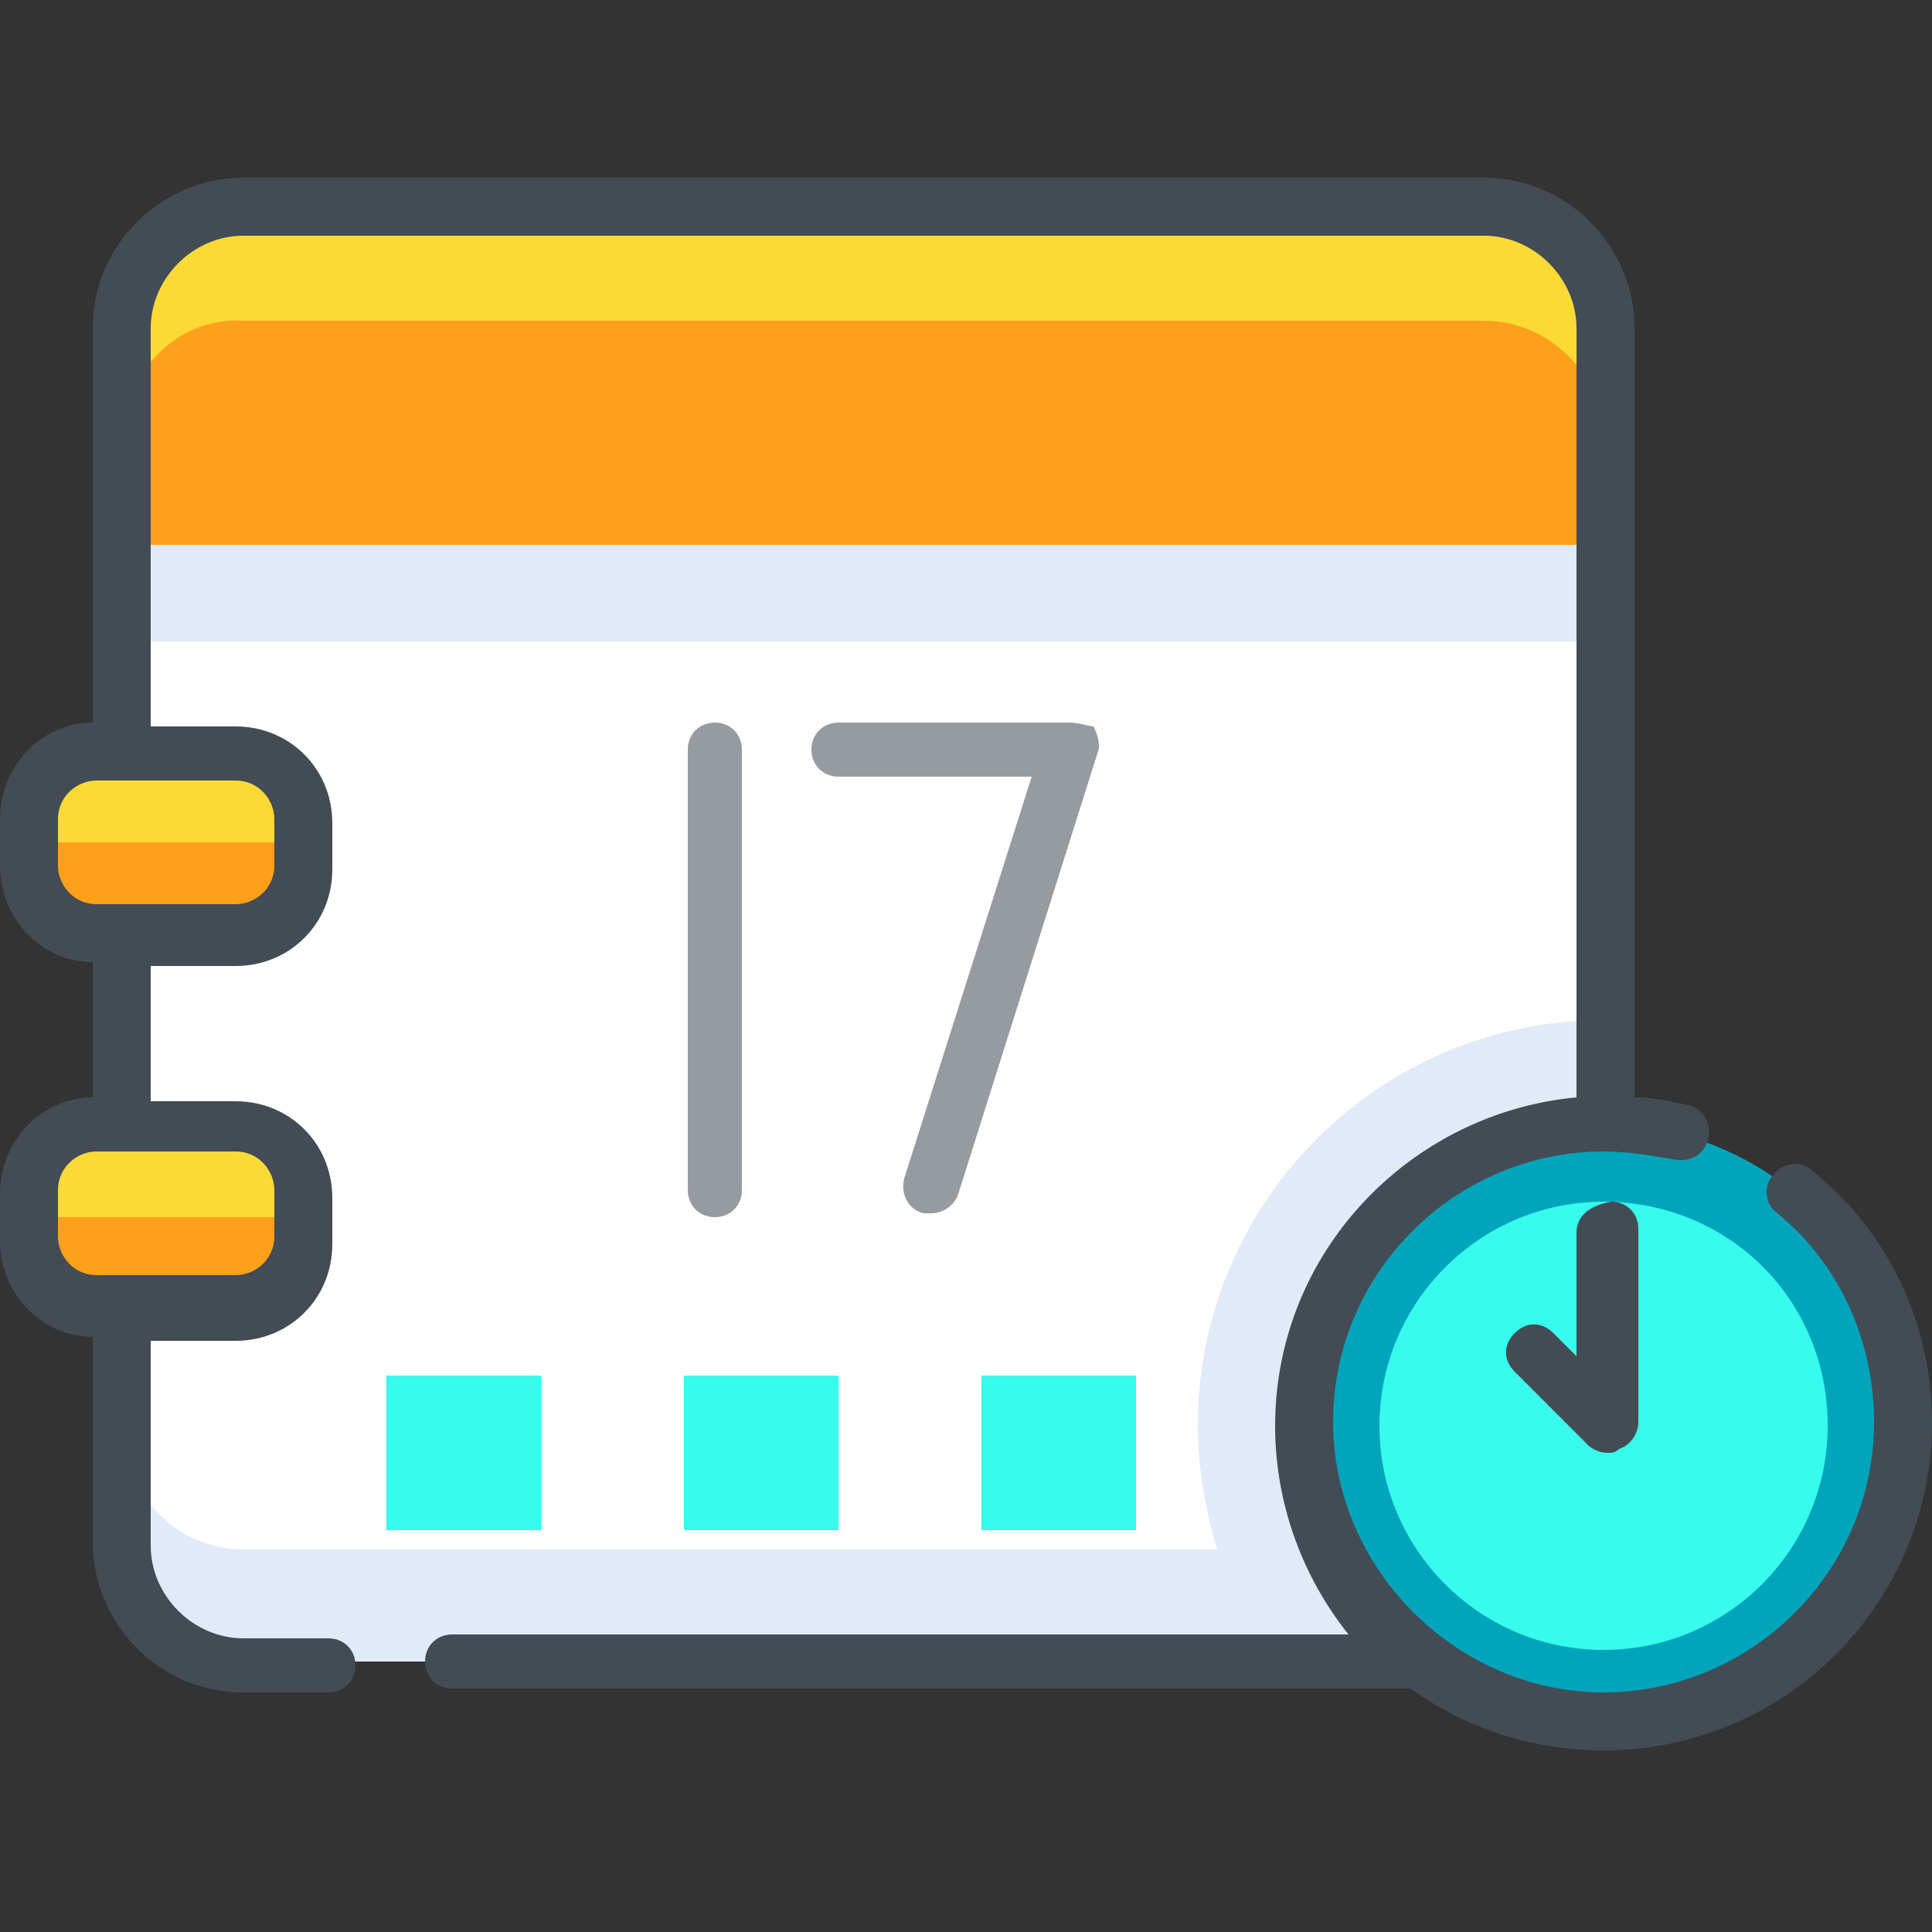 <?xml version="1.0" encoding="utf-8"?>
<!-- Generator: Adobe Illustrator 26.0.2, SVG Export Plug-In . SVG Version: 6.00 Build 0)  -->
<svg version="1.1" id="Calque_1" xmlns="http://www.w3.org/2000/svg" xmlns:xlink="http://www.w3.org/1999/xlink" x="0px" y="0px"
	 viewBox="0 0 50 50" style="enable-background:new 0 0 50 50;" xml:space="preserve">
<rect x="0" y="0" width="50" height="50" fill="#333333" stroke="none"/>
<style type="text/css">
	.st0{fill:#FFFFFF;}
	.st1{fill:#E1EAF8;}
	.st2{fill:#FFA01B;}
	.st3{fill:#FBDA34;}
	.st4{fill:#37FBED;}
	.st5{fill:#00A5BB;}
	.st6{fill:#969BA1;}
	.st7{fill:#434C54;}
</style>
<path class="st0" d="M41.5,8.5v31.4c0,1.7-1.4,3.1-3.1,3.1H6.3c-1.7,0-3.1-1.4-3.1-3.1V8.5c0-1.7,1.4-3.1,3.1-3.1h32.1
	C40.1,5.3,41.5,6.7,41.5,8.5z"/>
<path class="st1" d="M41.5,36.9V26.4c-5.8,0-10.5,4.7-10.5,10.5c0,1.1,0.2,2.2,0.5,3.2H6.3c-1.7,0-3.1-1.4-3.1-3.1v2.9
	c0,1.7,1.4,3.1,3.1,3.1h32.1c0.6,0,1.1-0.1,1.5-0.4c0.9-0.5,1.6-1.6,1.6-2.7L41.5,36.9C41.5,36.9,41.5,36.9,41.5,36.9z"/>
<path class="st1" d="M3.2,14.1h38.3v2.5H3.2V14.1z"/>
<path class="st2" d="M41.5,8.5v5.6H3.2V8.5c0-0.1,0-0.1,0-0.2c0.1-1.7,1.5-3,3.1-3h32.1c1.7,0,3.1,1.3,3.1,3
	C41.5,8.4,41.5,8.4,41.5,8.5z"/>
<path class="st3" d="M3.2,11.4V8.5c0-1.7,1.4-3.1,3.1-3.1h32.1c1.7,0,3.1,1.4,3.1,3.1v2.9c0-1.7-1.4-3.1-3.1-3.1H6.3
	C4.6,8.2,3.2,9.6,3.2,11.4z"/>
<path class="st3" d="M6.1,24.2H2.5c-1,0-1.8-0.8-1.8-1.8v-1.2c0-1,0.8-1.8,1.8-1.8h3.6c1,0,1.8,0.8,1.8,1.8v1.2
	C7.8,23.4,7,24.2,6.1,24.2z"/>
<path class="st3" d="M7.8,30.8v1.2c0,1-0.8,1.8-1.8,1.8H2.5c-1,0-1.8-0.8-1.8-1.8v-1.2c0-1,0.8-1.8,1.8-1.8h3.6
	C7,29.1,7.8,29.9,7.8,30.8z"/>
<path class="st2" d="M7.8,31.5v0.6c0,1-0.8,1.8-1.8,1.8H2.5c-1,0-1.8-0.8-1.8-1.8v-0.6H7.8z"/>
<path class="st2" d="M7.8,21.8v0.6c0,1-0.8,1.8-1.8,1.8H2.5c-1,0-1.8-0.8-1.8-1.8v-0.6H7.8z"/>
<path class="st4" d="M10,35.6h4v4h-4V35.6z"/>
<path class="st4" d="M17.7,35.6h4v4h-4V35.6z"/>
<path class="st4" d="M25.4,35.6h4v4h-4V35.6z"/>
<path class="st5" d="M49.3,36.9c0,4.3-3.5,7.8-7.8,7.8c-4.3,0-7.8-3.5-7.8-7.8c0-4.3,3.5-7.8,7.8-7.8C45.8,29.1,49.3,32.6,49.3,36.9
	z"/>
<path class="st4" d="M47.3,36.9c0,3.2-2.6,5.8-5.8,5.8s-5.8-2.6-5.8-5.8c0-3.2,2.6-5.8,5.8-5.8S47.3,33.6,47.3,36.9z"/>
<path class="st6" d="M19.2,30.8V19.4c0-0.4-0.3-0.7-0.7-0.7c-0.4,0-0.7,0.3-0.7,0.7v11.4c0,0.4,0.3,0.7,0.7,0.7
	C18.9,31.5,19.2,31.2,19.2,30.8z"/>
<path class="st6" d="M27.7,18.7h-6c-0.4,0-0.7,0.3-0.7,0.7c0,0.4,0.3,0.7,0.7,0.7h5l-3.3,10.4c-0.1,0.4,0.1,0.8,0.5,0.9
	c0.1,0,0.1,0,0.2,0c0.3,0,0.6-0.2,0.7-0.5l3.6-11.4c0.1-0.2,0-0.5-0.1-0.7C28.2,18.8,27.9,18.7,27.7,18.7z"/>
<path class="st7" d="M46.9,30.3c-0.3-0.3-0.8-0.2-1,0.1c-0.3,0.3-0.2,0.8,0.1,1c1.6,1.3,2.5,3.3,2.5,5.4c0,3.9-3.2,7-7,7s-7-3.2-7-7
	c0-3.9,3.2-7,7-7h0h0c0.6,0,1.2,0.1,1.8,0.2c0.4,0.1,0.8-0.1,0.9-0.5s-0.1-0.8-0.5-0.9c-0.5-0.1-0.9-0.2-1.4-0.2V8.5
	c0-2.1-1.7-3.9-3.9-3.9H6.3c-2.1,0-3.9,1.7-3.9,3.9v10.2c-1.3,0-2.4,1.1-2.4,2.5v1.2c0,1.4,1.1,2.5,2.4,2.5v3.5
	c-1.3,0-2.4,1.1-2.4,2.5v1.2c0,1.4,1.1,2.5,2.4,2.5v5.3c0,2.1,1.7,3.9,3.9,3.9h2.2c0.4,0,0.7-0.3,0.7-0.7c0-0.4-0.3-0.7-0.7-0.7H6.3
	c-1.3,0-2.4-1.1-2.4-2.4v-5.3h2.2c1.4,0,2.5-1.1,2.5-2.5v-1.2c0-1.4-1.1-2.5-2.5-2.5H3.9v-3.5h2.2c1.4,0,2.5-1.1,2.5-2.5v-1.2
	c0-1.4-1.1-2.5-2.5-2.5H3.9V8.5c0-1.3,1.1-2.4,2.4-2.4h32.1c1.3,0,2.4,1.1,2.4,2.4v19.9c-4.3,0.4-7.8,4-7.8,8.5c0,2,0.7,3.9,1.9,5.4
	H11.7c-0.4,0-0.7,0.3-0.7,0.7c0,0.4,0.3,0.7,0.7,0.7h24.8c1.4,1,3.1,1.6,5,1.6c4.7,0,8.5-3.8,8.5-8.5C50,34.3,48.9,31.9,46.9,30.3z
	 M6.1,29.8c0.6,0,1,0.5,1,1v1.2c0,0.6-0.5,1-1,1H2.5c-0.6,0-1-0.5-1-1v-1.2c0-0.6,0.5-1,1-1H6.1z M6.1,20.2c0.6,0,1,0.5,1,1v1.2
	c0,0.6-0.5,1-1,1H2.5c-0.6,0-1-0.5-1-1v-1.2c0-0.6,0.5-1,1-1H6.1z"/>
<path class="st7" d="M40.8,31.9v3.2l-0.6-0.6c-0.3-0.3-0.7-0.3-1,0c-0.3,0.3-0.3,0.7,0,1l1.9,1.9c0.1,0.1,0.3,0.2,0.5,0.2
	c0.1,0,0.2,0,0.3-0.1c0.3-0.1,0.5-0.4,0.5-0.7v-5c0-0.4-0.3-0.7-0.7-0.7C41.1,31.2,40.8,31.5,40.8,31.9z"/>
</svg>
